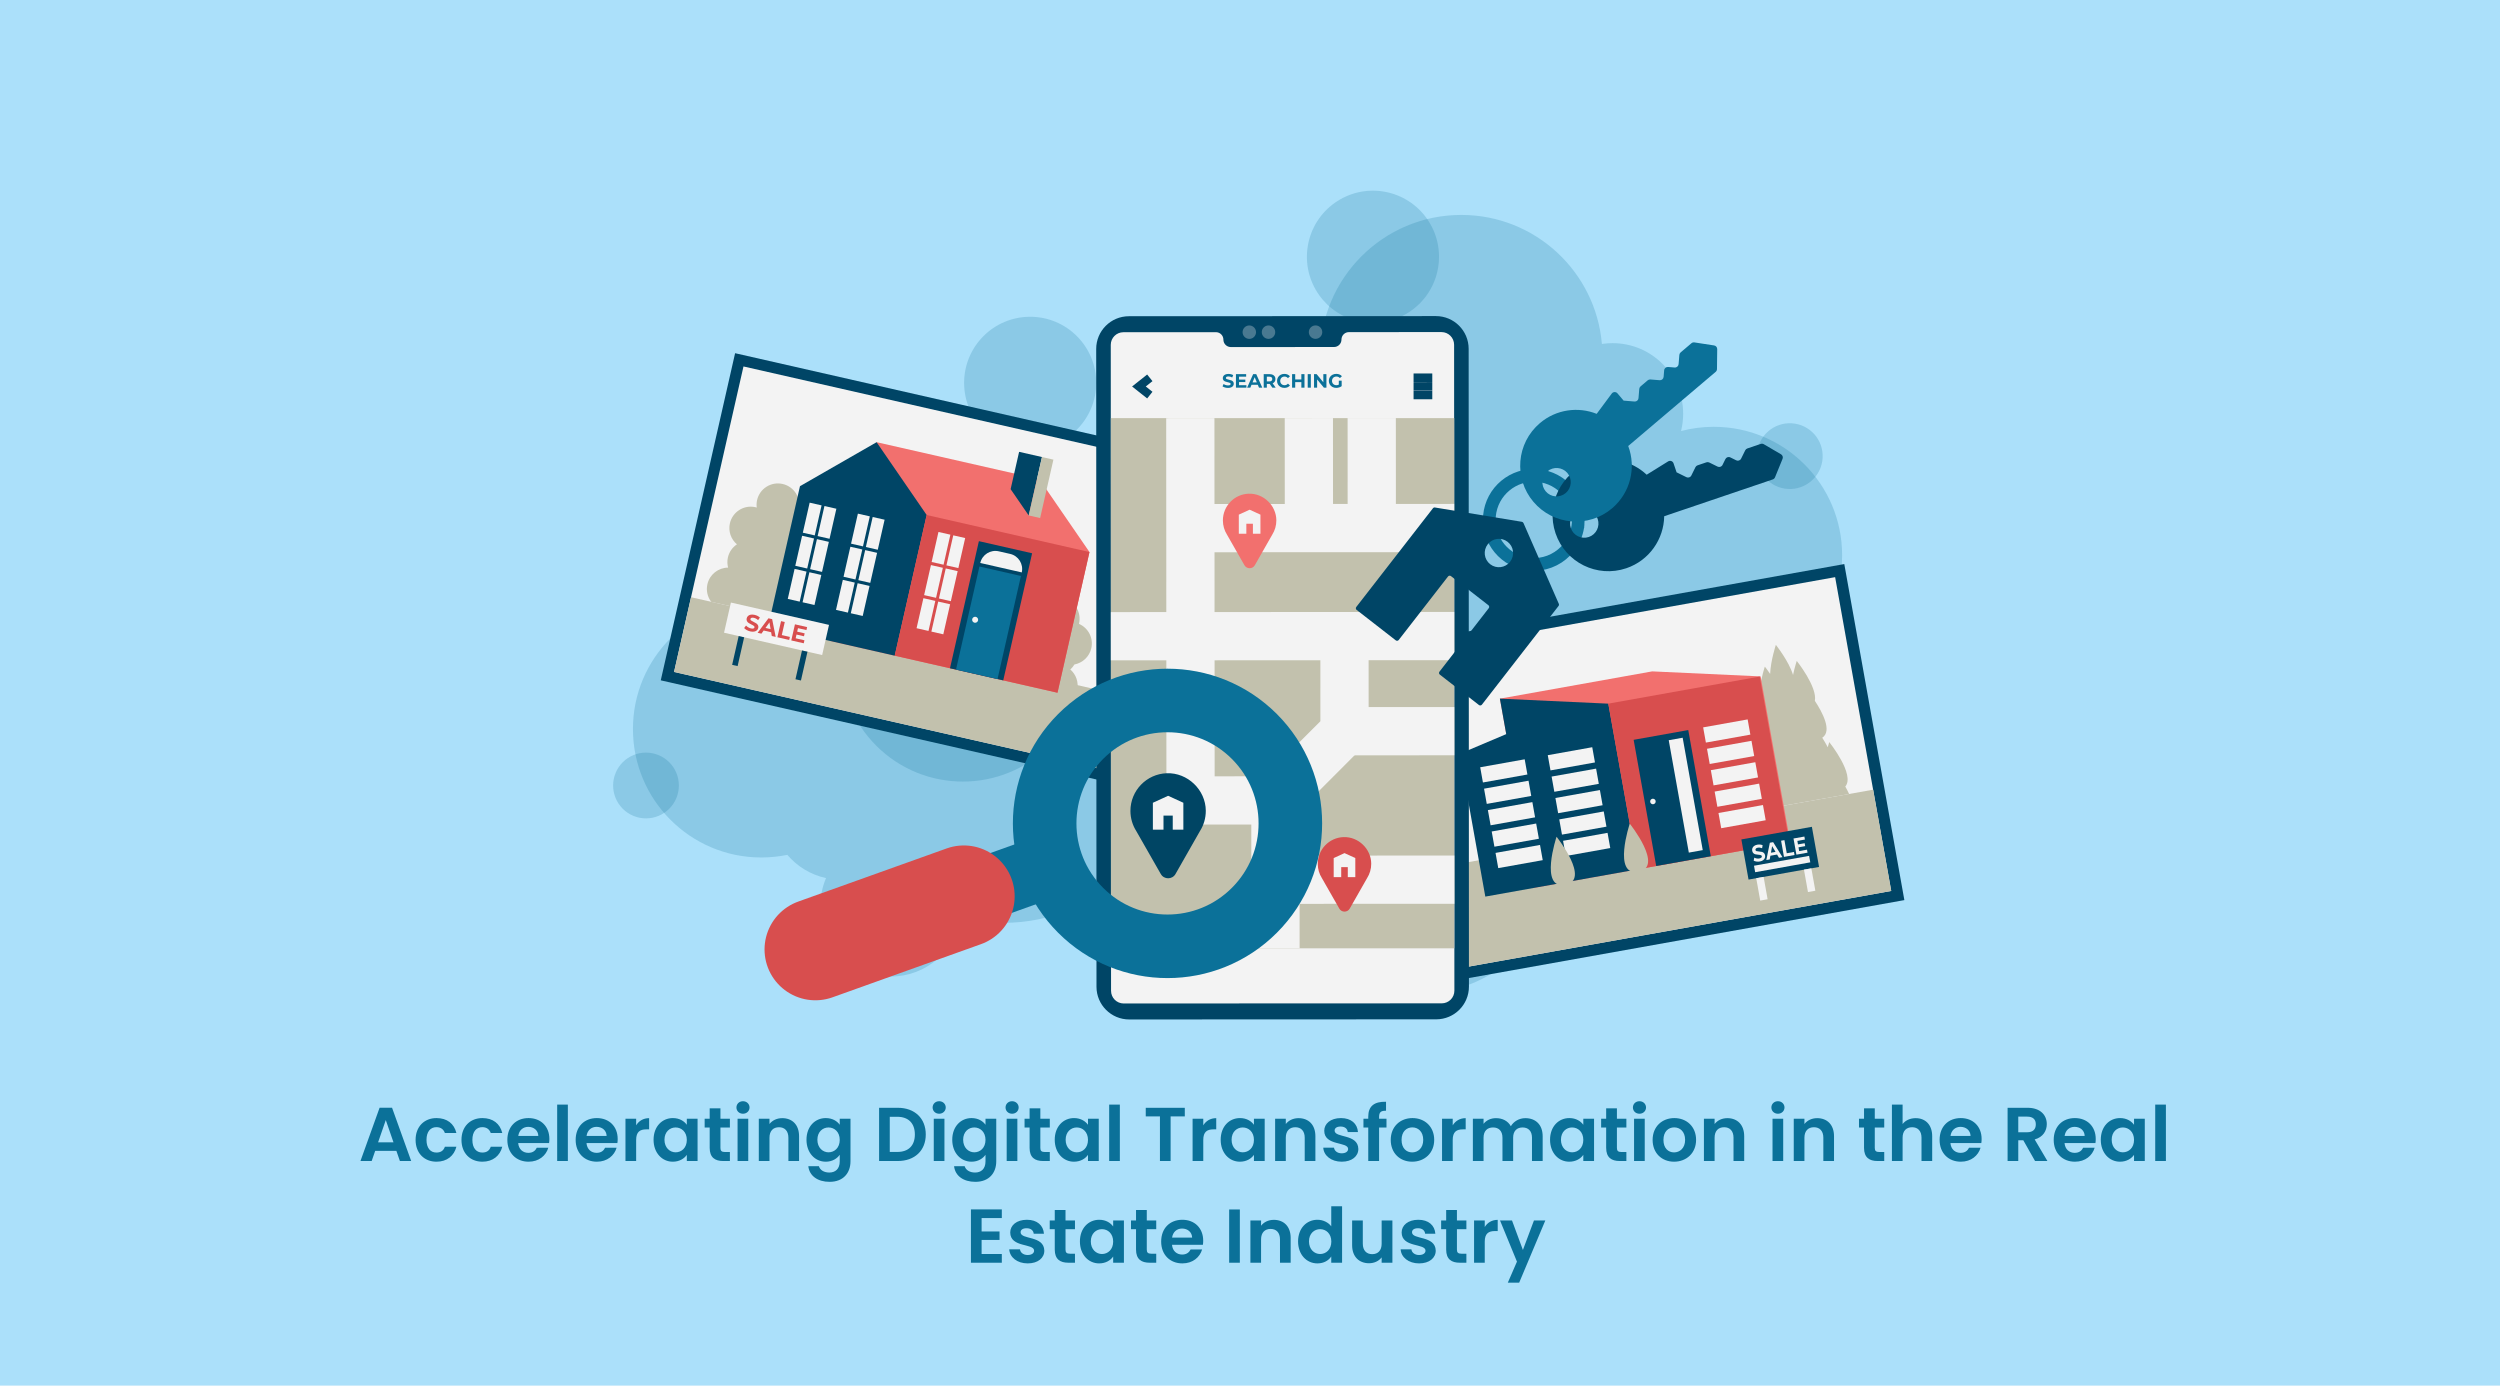 <svg width="590" height="327" viewBox="0 0 590 327" fill="none" xmlns="http://www.w3.org/2000/svg">
<rect width="590" height="327" fill="#ABE0FA"/>
<path d="M94.375 274L93.547 271.606H88.543L87.715 274H85.069L89.587 261.418H92.521L97.039 274H94.375ZM92.863 269.59L91.045 264.334L89.227 269.59H92.863ZM98.079 269.014C98.079 265.882 100.131 263.866 103.011 263.866C105.495 263.866 107.169 265.162 107.709 267.394H104.991C104.703 266.548 104.037 266.008 102.993 266.008C101.589 266.008 100.653 267.07 100.653 269.014C100.653 270.958 101.589 272.002 102.993 272.002C104.037 272.002 104.685 271.534 104.991 270.634H107.709C107.169 272.758 105.495 274.162 103.011 274.162C100.131 274.162 98.079 272.146 98.079 269.014ZM108.907 269.014C108.907 265.882 110.959 263.866 113.839 263.866C116.323 263.866 117.997 265.162 118.537 267.394H115.819C115.531 266.548 114.865 266.008 113.821 266.008C112.417 266.008 111.481 267.07 111.481 269.014C111.481 270.958 112.417 272.002 113.821 272.002C114.865 272.002 115.513 271.534 115.819 270.634H118.537C117.997 272.758 116.323 274.162 113.839 274.162C110.959 274.162 108.907 272.146 108.907 269.014ZM124.668 265.936C123.462 265.936 122.508 266.71 122.31 268.078H127.044C127.008 266.764 125.964 265.936 124.668 265.936ZM129.402 270.868C128.862 272.704 127.206 274.162 124.74 274.162C121.842 274.162 119.736 272.146 119.736 269.014C119.736 265.864 121.788 263.866 124.74 263.866C127.62 263.866 129.654 265.828 129.654 268.798C129.654 269.122 129.636 269.446 129.582 269.77H122.292C122.418 271.246 123.426 272.074 124.686 272.074C125.766 272.074 126.36 271.534 126.684 270.868H129.402ZM131.493 274V260.68H134.013V274H131.493ZM140.787 265.936C139.581 265.936 138.627 266.71 138.429 268.078H143.163C143.127 266.764 142.083 265.936 140.787 265.936ZM145.521 270.868C144.981 272.704 143.325 274.162 140.859 274.162C137.961 274.162 135.855 272.146 135.855 269.014C135.855 265.864 137.907 263.866 140.859 263.866C143.739 263.866 145.773 265.828 145.773 268.798C145.773 269.122 145.755 269.446 145.701 269.77H138.411C138.537 271.246 139.545 272.074 140.805 272.074C141.885 272.074 142.479 271.534 142.803 270.868H145.521ZM150.132 269.032V274H147.612V264.028H150.132V265.576C150.762 264.55 151.806 263.884 153.192 263.884V266.53H152.526C151.032 266.53 150.132 267.106 150.132 269.032ZM154.241 268.978C154.241 265.864 156.257 263.866 158.795 263.866C160.397 263.866 161.495 264.622 162.089 265.45V264.028H164.627V274H162.089V272.542C161.495 273.406 160.361 274.162 158.777 274.162C156.257 274.162 154.241 272.092 154.241 268.978ZM162.089 269.014C162.089 267.124 160.829 266.08 159.443 266.08C158.093 266.08 156.815 267.088 156.815 268.978C156.815 270.868 158.093 271.948 159.443 271.948C160.829 271.948 162.089 270.904 162.089 269.014ZM167.485 270.904V266.098H166.297V264.028H167.485V261.562H170.023V264.028H172.255V266.098H170.023V270.922C170.023 271.588 170.293 271.876 171.085 271.876H172.255V274H170.671C168.763 274 167.485 273.19 167.485 270.904ZM174.067 274V264.028H176.587V274H174.067ZM175.345 262.84C174.445 262.84 173.797 262.192 173.797 261.364C173.797 260.536 174.445 259.888 175.345 259.888C176.227 259.888 176.893 260.536 176.893 261.364C176.893 262.192 176.227 262.84 175.345 262.84ZM186.061 274V268.492C186.061 266.89 185.179 266.026 183.847 266.026C182.479 266.026 181.597 266.89 181.597 268.492V274H179.077V264.028H181.597V265.27C182.245 264.424 183.325 263.884 184.603 263.884C186.925 263.884 188.581 265.396 188.581 268.15V274H186.061ZM190.329 268.978C190.329 265.864 192.345 263.866 194.883 263.866C196.449 263.866 197.583 264.586 198.177 265.45V264.028H200.715V274.072C200.715 276.772 199.059 278.914 195.783 278.914C192.975 278.914 191.013 277.51 190.761 275.224H193.263C193.515 276.124 194.451 276.718 195.711 276.718C197.097 276.718 198.177 275.926 198.177 274.072V272.524C197.583 273.388 196.449 274.162 194.883 274.162C192.345 274.162 190.329 272.092 190.329 268.978ZM198.177 269.014C198.177 267.124 196.917 266.08 195.531 266.08C194.181 266.08 192.903 267.088 192.903 268.978C192.903 270.868 194.181 271.948 195.531 271.948C196.917 271.948 198.177 270.904 198.177 269.014ZM211.858 261.436C215.872 261.436 218.482 263.92 218.482 267.736C218.482 271.534 215.872 274 211.858 274H207.466V261.436H211.858ZM209.986 271.858H211.768C214.414 271.858 215.908 270.346 215.908 267.736C215.908 265.126 214.414 263.56 211.768 263.56H209.986V271.858ZM220.368 274V264.028H222.888V274H220.368ZM221.646 262.84C220.746 262.84 220.098 262.192 220.098 261.364C220.098 260.536 220.746 259.888 221.646 259.888C222.528 259.888 223.194 260.536 223.194 261.364C223.194 262.192 222.528 262.84 221.646 262.84ZM224.73 268.978C224.73 265.864 226.746 263.866 229.284 263.866C230.85 263.866 231.984 264.586 232.578 265.45V264.028H235.116V274.072C235.116 276.772 233.46 278.914 230.184 278.914C227.376 278.914 225.414 277.51 225.162 275.224H227.664C227.916 276.124 228.852 276.718 230.112 276.718C231.498 276.718 232.578 275.926 232.578 274.072V272.524C231.984 273.388 230.85 274.162 229.284 274.162C226.746 274.162 224.73 272.092 224.73 268.978ZM232.578 269.014C232.578 267.124 231.318 266.08 229.932 266.08C228.582 266.08 227.304 267.088 227.304 268.978C227.304 270.868 228.582 271.948 229.932 271.948C231.318 271.948 232.578 270.904 232.578 269.014ZM237.577 274V264.028H240.097V274H237.577ZM238.855 262.84C237.955 262.84 237.307 262.192 237.307 261.364C237.307 260.536 237.955 259.888 238.855 259.888C239.737 259.888 240.403 260.536 240.403 261.364C240.403 262.192 239.737 262.84 238.855 262.84ZM242.983 270.904V266.098H241.795V264.028H242.983V261.562H245.521V264.028H247.753V266.098H245.521V270.922C245.521 271.588 245.791 271.876 246.583 271.876H247.753V274H246.169C244.261 274 242.983 273.19 242.983 270.904ZM248.917 268.978C248.917 265.864 250.933 263.866 253.471 263.866C255.073 263.866 256.171 264.622 256.765 265.45V264.028H259.303V274H256.765V272.542C256.171 273.406 255.037 274.162 253.453 274.162C250.933 274.162 248.917 272.092 248.917 268.978ZM256.765 269.014C256.765 267.124 255.505 266.08 254.119 266.08C252.769 266.08 251.491 267.088 251.491 268.978C251.491 270.868 252.769 271.948 254.119 271.948C255.505 271.948 256.765 270.904 256.765 269.014ZM261.764 274V260.68H264.284V274H261.764ZM270.397 263.47V261.436H279.613V263.47H276.265V274H273.745V263.47H270.397ZM283.972 269.032V274H281.452V264.028H283.972V265.576C284.602 264.55 285.646 263.884 287.032 263.884V266.53H286.366C284.872 266.53 283.972 267.106 283.972 269.032ZM288.081 268.978C288.081 265.864 290.097 263.866 292.635 263.866C294.237 263.866 295.335 264.622 295.929 265.45V264.028H298.467V274H295.929V272.542C295.335 273.406 294.201 274.162 292.617 274.162C290.097 274.162 288.081 272.092 288.081 268.978ZM295.929 269.014C295.929 267.124 294.669 266.08 293.283 266.08C291.933 266.08 290.655 267.088 290.655 268.978C290.655 270.868 291.933 271.948 293.283 271.948C294.669 271.948 295.929 270.904 295.929 269.014ZM307.913 274V268.492C307.913 266.89 307.031 266.026 305.699 266.026C304.331 266.026 303.449 266.89 303.449 268.492V274H300.929V264.028H303.449V265.27C304.097 264.424 305.177 263.884 306.455 263.884C308.777 263.884 310.433 265.396 310.433 268.15V274H307.913ZM320.569 271.156C320.569 272.866 319.075 274.162 316.645 274.162C314.143 274.162 312.397 272.704 312.289 270.85H314.827C314.917 271.606 315.619 272.182 316.627 272.182C317.617 272.182 318.157 271.732 318.157 271.156C318.157 269.374 312.523 270.508 312.523 266.854C312.523 265.198 313.999 263.866 316.465 263.866C318.877 263.866 320.335 265.18 320.479 267.16H318.067C317.995 266.386 317.383 265.864 316.393 265.864C315.457 265.864 314.971 266.242 314.971 266.818C314.971 268.636 320.497 267.502 320.569 271.156ZM322.908 274V266.098H321.774V264.028H322.908V263.524C322.908 261.076 324.294 259.942 327.102 260.014V262.138C325.878 262.102 325.464 262.498 325.464 263.614V264.028H327.21V266.098H325.464V274H322.908ZM338.473 269.014C338.473 272.146 336.169 274.162 333.271 274.162C330.391 274.162 328.213 272.146 328.213 269.014C328.213 265.864 330.463 263.866 333.343 263.866C336.223 263.866 338.473 265.864 338.473 269.014ZM330.769 269.014C330.769 270.994 331.921 271.966 333.271 271.966C334.603 271.966 335.881 270.994 335.881 269.014C335.881 267.016 334.639 266.062 333.307 266.062C331.975 266.062 330.769 267.016 330.769 269.014ZM342.841 269.032V274H340.321V264.028H342.841V265.576C343.471 264.55 344.515 263.884 345.901 263.884V266.53H345.235C343.741 266.53 342.841 267.106 342.841 269.032ZM361.548 274V268.492C361.548 266.908 360.666 266.08 359.334 266.08C357.984 266.08 357.102 266.908 357.102 268.492V274H354.582V268.492C354.582 266.908 353.7 266.08 352.368 266.08C351 266.08 350.118 266.908 350.118 268.492V274H347.598V264.028H350.118V265.234C350.748 264.406 351.81 263.884 353.052 263.884C354.6 263.884 355.878 264.55 356.562 265.792C357.21 264.658 358.524 263.884 359.982 263.884C362.376 263.884 364.068 265.396 364.068 268.15V274H361.548ZM365.812 268.978C365.812 265.864 367.828 263.866 370.366 263.866C371.968 263.866 373.066 264.622 373.66 265.45V264.028H376.198V274H373.66V272.542C373.066 273.406 371.932 274.162 370.348 274.162C367.828 274.162 365.812 272.092 365.812 268.978ZM373.66 269.014C373.66 267.124 372.4 266.08 371.014 266.08C369.664 266.08 368.386 267.088 368.386 268.978C368.386 270.868 369.664 271.948 371.014 271.948C372.4 271.948 373.66 270.904 373.66 269.014ZM379.055 270.904V266.098H377.867V264.028H379.055V261.562H381.593V264.028H383.825V266.098H381.593V270.922C381.593 271.588 381.863 271.876 382.655 271.876H383.825V274H382.241C380.333 274 379.055 273.19 379.055 270.904ZM385.638 274V264.028H388.158V274H385.638ZM386.916 262.84C386.016 262.84 385.368 262.192 385.368 261.364C385.368 260.536 386.016 259.888 386.916 259.888C387.798 259.888 388.464 260.536 388.464 261.364C388.464 262.192 387.798 262.84 386.916 262.84ZM400.277 269.014C400.277 272.146 397.973 274.162 395.075 274.162C392.195 274.162 390.017 272.146 390.017 269.014C390.017 265.864 392.267 263.866 395.147 263.866C398.027 263.866 400.277 265.864 400.277 269.014ZM392.573 269.014C392.573 270.994 393.725 271.966 395.075 271.966C396.407 271.966 397.685 270.994 397.685 269.014C397.685 267.016 396.443 266.062 395.111 266.062C393.779 266.062 392.573 267.016 392.573 269.014ZM409.11 274V268.492C409.11 266.89 408.228 266.026 406.896 266.026C405.528 266.026 404.646 266.89 404.646 268.492V274H402.126V264.028H404.646V265.27C405.294 264.424 406.374 263.884 407.652 263.884C409.974 263.884 411.63 265.396 411.63 268.15V274H409.11ZM418.315 274V264.028H420.835V274H418.315ZM419.593 262.84C418.693 262.84 418.045 262.192 418.045 261.364C418.045 260.536 418.693 259.888 419.593 259.888C420.475 259.888 421.141 260.536 421.141 261.364C421.141 262.192 420.475 262.84 419.593 262.84ZM430.309 274V268.492C430.309 266.89 429.427 266.026 428.095 266.026C426.727 266.026 425.845 266.89 425.845 268.492V274H423.325V264.028H425.845V265.27C426.493 264.424 427.573 263.884 428.851 263.884C431.173 263.884 432.829 265.396 432.829 268.15V274H430.309ZM439.91 270.904V266.098H438.722V264.028H439.91V261.562H442.448V264.028H444.68V266.098H442.448V270.922C442.448 271.588 442.718 271.876 443.51 271.876H444.68V274H443.096C441.188 274 439.91 273.19 439.91 270.904ZM446.493 274V260.68H449.013V265.27C449.661 264.424 450.777 263.884 452.109 263.884C454.359 263.884 455.997 265.396 455.997 268.15V274H453.477V268.492C453.477 266.89 452.595 266.026 451.263 266.026C449.895 266.026 449.013 266.89 449.013 268.492V274H446.493ZM462.677 265.936C461.471 265.936 460.517 266.71 460.319 268.078H465.053C465.017 266.764 463.973 265.936 462.677 265.936ZM467.411 270.868C466.871 272.704 465.215 274.162 462.749 274.162C459.851 274.162 457.745 272.146 457.745 269.014C457.745 265.864 459.797 263.866 462.749 263.866C465.629 263.866 467.663 265.828 467.663 268.798C467.663 269.122 467.645 269.446 467.591 269.77H460.301C460.427 271.246 461.435 272.074 462.695 272.074C463.775 272.074 464.369 271.534 464.693 270.868H467.411ZM480.452 265.342C480.452 264.226 479.822 263.524 478.418 263.524H476.312V267.214H478.418C479.822 267.214 480.452 266.476 480.452 265.342ZM473.792 261.436H478.508C481.532 261.436 483.044 263.182 483.044 265.288C483.044 266.818 482.198 268.366 480.182 268.906L483.188 274H480.272L477.5 269.104H476.312V274H473.792V261.436ZM489.607 265.936C488.401 265.936 487.447 266.71 487.249 268.078H491.983C491.947 266.764 490.903 265.936 489.607 265.936ZM494.341 270.868C493.801 272.704 492.145 274.162 489.679 274.162C486.781 274.162 484.675 272.146 484.675 269.014C484.675 265.864 486.727 263.866 489.679 263.866C492.559 263.866 494.593 265.828 494.593 268.798C494.593 269.122 494.575 269.446 494.521 269.77H487.231C487.357 271.246 488.365 272.074 489.625 272.074C490.705 272.074 491.299 271.534 491.623 270.868H494.341ZM495.784 268.978C495.784 265.864 497.8 263.866 500.338 263.866C501.94 263.866 503.038 264.622 503.632 265.45V264.028H506.17V274H503.632V272.542C503.038 273.406 501.904 274.162 500.32 274.162C497.8 274.162 495.784 272.092 495.784 268.978ZM503.632 269.014C503.632 267.124 502.372 266.08 500.986 266.08C499.636 266.08 498.358 267.088 498.358 268.978C498.358 270.868 499.636 271.948 500.986 271.948C502.372 271.948 503.632 270.904 503.632 269.014ZM508.632 274V260.68H511.152V274H508.632ZM236.429 285.418V287.47H231.659V290.62H235.889V292.618H231.659V295.948H236.429V298H229.139V285.418H236.429ZM246.46 295.156C246.46 296.866 244.966 298.162 242.536 298.162C240.034 298.162 238.288 296.704 238.18 294.85H240.718C240.808 295.606 241.51 296.182 242.518 296.182C243.508 296.182 244.048 295.732 244.048 295.156C244.048 293.374 238.414 294.508 238.414 290.854C238.414 289.198 239.89 287.866 242.356 287.866C244.768 287.866 246.226 289.18 246.37 291.16H243.958C243.886 290.386 243.274 289.864 242.284 289.864C241.348 289.864 240.862 290.242 240.862 290.818C240.862 292.636 246.388 291.502 246.46 295.156ZM248.924 294.904V290.098H247.736V288.028H248.924V285.562H251.462V288.028H253.694V290.098H251.462V294.922C251.462 295.588 251.732 295.876 252.524 295.876H253.694V298H252.11C250.202 298 248.924 297.19 248.924 294.904ZM254.859 292.978C254.859 289.864 256.875 287.866 259.413 287.866C261.015 287.866 262.113 288.622 262.707 289.45V288.028H265.245V298H262.707V296.542C262.113 297.406 260.979 298.162 259.395 298.162C256.875 298.162 254.859 296.092 254.859 292.978ZM262.707 293.014C262.707 291.124 261.447 290.08 260.061 290.08C258.711 290.08 257.433 291.088 257.433 292.978C257.433 294.868 258.711 295.948 260.061 295.948C261.447 295.948 262.707 294.904 262.707 293.014ZM268.102 294.904V290.098H266.914V288.028H268.102V285.562H270.64V288.028H272.872V290.098H270.64V294.922C270.64 295.588 270.91 295.876 271.702 295.876H272.872V298H271.288C269.38 298 268.102 297.19 268.102 294.904ZM278.968 289.936C277.762 289.936 276.808 290.71 276.61 292.078H281.344C281.308 290.764 280.264 289.936 278.968 289.936ZM283.702 294.868C283.162 296.704 281.506 298.162 279.04 298.162C276.142 298.162 274.036 296.146 274.036 293.014C274.036 289.864 276.088 287.866 279.04 287.866C281.92 287.866 283.954 289.828 283.954 292.798C283.954 293.122 283.936 293.446 283.882 293.77H276.592C276.718 295.246 277.726 296.074 278.986 296.074C280.066 296.074 280.66 295.534 280.984 294.868H283.702ZM290.083 298V285.436H292.603V298H290.083ZM302.077 298V292.492C302.077 290.89 301.195 290.026 299.863 290.026C298.495 290.026 297.613 290.89 297.613 292.492V298H295.093V288.028H297.613V289.27C298.261 288.424 299.341 287.884 300.619 287.884C302.941 287.884 304.597 289.396 304.597 292.15V298H302.077ZM306.345 292.978C306.345 289.864 308.361 287.866 310.917 287.866C312.231 287.866 313.491 288.478 314.175 289.414V284.68H316.731V298H314.175V296.524C313.581 297.442 312.465 298.162 310.899 298.162C308.361 298.162 306.345 296.092 306.345 292.978ZM314.193 293.014C314.193 291.124 312.933 290.08 311.547 290.08C310.197 290.08 308.919 291.088 308.919 292.978C308.919 294.868 310.197 295.948 311.547 295.948C312.933 295.948 314.193 294.904 314.193 293.014ZM328.606 288.028V298H326.068V296.74C325.438 297.586 324.34 298.126 323.098 298.126C320.776 298.126 319.102 296.614 319.102 293.878V288.028H321.622V293.518C321.622 295.12 322.504 295.984 323.836 295.984C325.204 295.984 326.068 295.12 326.068 293.518V288.028H328.606ZM338.833 295.156C338.833 296.866 337.339 298.162 334.909 298.162C332.407 298.162 330.661 296.704 330.553 294.85H333.091C333.181 295.606 333.883 296.182 334.891 296.182C335.881 296.182 336.421 295.732 336.421 295.156C336.421 293.374 330.787 294.508 330.787 290.854C330.787 289.198 332.263 287.866 334.729 287.866C337.141 287.866 338.599 289.18 338.743 291.16H336.331C336.259 290.386 335.647 289.864 334.657 289.864C333.721 289.864 333.235 290.242 333.235 290.818C333.235 292.636 338.761 291.502 338.833 295.156ZM341.297 294.904V290.098H340.109V288.028H341.297V285.562H343.835V288.028H346.067V290.098H343.835V294.922C343.835 295.588 344.105 295.876 344.897 295.876H346.067V298H344.483C342.575 298 341.297 297.19 341.297 294.904ZM350.4 293.032V298H347.88V288.028H350.4V289.576C351.03 288.55 352.074 287.884 353.46 287.884V290.53H352.794C351.3 290.53 350.4 291.106 350.4 293.032ZM359.405 294.994L362.015 288.028H364.697L358.523 302.716H355.841L358.001 297.748L354.005 288.028H356.831L359.405 294.994Z" fill="#0B7199"/>
<g clip-path="url(#clip0_2017_26550)">
<path opacity="0.2" d="M404.448 100.727C401.778 100.727 399.189 101.076 396.723 101.725C397.05 100.421 397.226 99.057 397.226 97.651C397.226 88.445 389.768 80.983 380.568 80.983C379.711 80.983 378.87 81.047 378.048 81.172C376.584 64.114 362.291 50.723 344.864 50.723C326.463 50.723 311.547 65.648 311.547 84.06C311.547 94.909 316.73 104.545 324.75 110.632C319.404 116.97 316.177 125.154 316.177 134.097C316.177 154.204 332.467 170.505 352.563 170.505C365.72 170.505 377.244 163.517 383.635 153.049C389.063 158.189 396.385 161.348 404.448 161.348C421.178 161.348 434.74 147.778 434.74 131.038C434.74 114.298 421.178 100.727 404.448 100.727Z" fill="#0B7199"/>
<path opacity="0.2" d="M258.307 144.472C251.308 133.152 238.789 125.609 224.509 125.609C210.446 125.609 198.091 132.923 191.034 143.955C187.524 142.531 183.687 141.746 179.667 141.746C162.937 141.746 149.375 155.316 149.375 172.056C149.375 188.796 162.937 202.367 179.667 202.367C181.771 202.367 183.824 202.152 185.807 201.743C188.13 204.473 191.316 206.443 194.945 207.231C194.083 209.244 193.605 211.46 193.605 213.789C193.605 222.995 201.063 230.457 210.263 230.457C218.568 230.457 225.452 224.375 226.713 216.42C230.005 217.305 233.466 217.779 237.037 217.779C258.972 217.779 276.754 199.986 276.754 178.038C276.754 163.919 269.395 151.521 258.306 144.472L258.307 144.472Z" fill="#0B7199"/>
<path opacity="0.2" d="M159.621 188.348C161.26 184.388 159.381 179.848 155.423 178.207C151.465 176.567 146.928 178.448 145.289 182.408C143.649 186.368 145.529 190.908 149.486 192.548C153.444 194.189 157.981 192.308 159.621 188.348Z" fill="#0B7199"/>
<path opacity="0.2" d="M430.051 108.881C430.733 104.65 427.858 100.666 423.629 99.983C419.4 99.3 415.418 102.177 414.736 106.408C414.053 110.64 416.928 114.624 421.157 115.307C425.387 115.99 429.368 113.113 430.051 108.881Z" fill="#0B7199"/>
<path opacity="0.2" d="M247.682 175.977C258.975 164.676 258.975 146.355 247.682 135.055C236.388 123.754 218.078 123.754 206.785 135.055C195.491 146.355 195.491 164.676 206.785 175.977C218.078 187.277 236.388 187.277 247.682 175.977Z" fill="#0B7199"/>
<path opacity="0.2" d="M339.386 63.223C340.834 54.731 335.128 46.673 326.641 45.224C318.155 43.775 310.101 49.484 308.653 57.976C307.205 66.468 312.911 74.526 321.398 75.975C329.884 77.424 337.938 71.715 339.386 63.223Z" fill="#0B7199"/>
<path opacity="0.2" d="M243.12 105.954C251.729 105.954 258.708 98.97 258.708 90.356C258.708 81.741 251.729 74.758 243.12 74.758C234.51 74.758 227.531 81.741 227.531 90.356C227.531 98.97 234.51 105.954 243.12 105.954Z" fill="#0B7199"/>
<path opacity="0.2" d="M364.924 211.638C368.504 196.024 358.756 180.464 343.153 176.882C327.549 173.301 311.998 183.054 308.419 198.667C304.839 214.281 314.587 229.841 330.19 233.423C345.794 237.004 361.345 227.251 364.924 211.638Z" fill="#0B7199"/>
<g filter="url(#filter0_d_2017_26550)">
<path d="M265.075 93.381L159.484 69.356L141.939 146.56L247.529 170.586L265.075 93.381Z" fill="#004566"/>
<path d="M261.934 95.346L161.461 72.484L145.077 144.58L245.55 167.441L261.934 95.346Z" fill="#F3F3F3"/>
<path d="M149.086 126.947L145.078 144.582L245.551 167.443L249.559 149.808L149.086 126.947Z" fill="#C2C1AD"/>
<path d="M174.383 129.525C174.821 127.597 174.088 125.68 172.658 124.507C173.327 123.852 173.824 123.007 174.047 122.026C174.473 120.149 173.794 118.281 172.438 117.1C172.817 116.762 173.147 116.367 173.412 115.922C175.324 115.56 176.936 114.104 177.395 112.084C177.942 109.676 176.666 107.282 174.479 106.339C174.486 106.31 174.496 106.283 174.502 106.254C175.12 103.537 173.42 100.834 170.705 100.217C167.99 99.599 165.289 101.3 164.671 104.017C164.536 104.615 164.518 105.21 164.592 105.785C164.492 105.755 164.393 105.723 164.289 105.699C161.574 105.082 158.873 106.783 158.256 109.499C157.824 111.398 158.527 113.287 159.915 114.465C158.875 115.156 158.087 116.23 157.788 117.544C157.6 118.369 157.629 119.192 157.833 119.957C155.542 119.968 153.477 121.547 152.947 123.878C152.604 125.384 152.976 126.884 153.836 128.029L172.653 132.31C173.494 131.624 174.123 130.666 174.382 129.526L174.383 129.525Z" fill="#C2C1AD"/>
<path d="M240.54 156.42C240.978 154.492 240.245 152.575 238.814 151.402C239.483 150.747 239.98 149.902 240.203 148.921C240.629 147.044 239.95 145.176 238.594 143.995C238.973 143.657 239.303 143.262 239.568 142.817C241.48 142.455 243.092 140.999 243.551 138.979C244.098 136.571 242.822 134.177 240.635 133.233C240.642 133.204 240.652 133.177 240.659 133.148C241.276 130.432 239.576 127.729 236.861 127.111C234.146 126.493 231.445 128.195 230.828 130.911C230.692 131.509 230.674 132.105 230.749 132.679C230.648 132.649 230.549 132.617 230.445 132.594C227.73 131.976 225.029 133.677 224.412 136.394C223.98 138.292 224.683 140.182 226.071 141.36C225.032 142.051 224.243 143.124 223.944 144.438C223.756 145.264 223.785 146.086 223.989 146.851C221.698 146.863 219.633 148.442 219.103 150.773C218.761 152.279 219.133 153.778 219.993 154.923L238.809 159.205C239.65 158.519 240.279 157.561 240.539 156.42H240.54Z" fill="#C2C1AD"/>
<path d="M231.3 99.097L192.881 90.356L182.203 137.34L205.672 142.681L220.622 146.082L235.571 149.484L243.117 116.284L231.3 99.097Z" fill="#F2706E"/>
<path d="M167.25 133.938L174.795 100.739L192.878 90.356L204.695 107.542L197.15 140.742L167.25 133.938Z" fill="#004566"/>
<path d="M224.508 101.441L228.774 107.646L231.907 93.861L226.51 92.633L224.508 101.441Z" fill="#004566"/>
<path d="M231.906 93.86L228.773 107.645L231.472 108.259L234.605 94.474L231.906 93.86Z" fill="#C2C1AD"/>
<path d="M243.114 116.285L204.695 107.543L197.15 140.743L235.569 149.485L243.114 116.285Z" fill="#D84E4E"/>
<path d="M179.892 105.269L177.078 104.629L175.468 111.716L178.281 112.356L179.892 105.269Z" fill="#F3F3F3"/>
<path d="M183.384 106.062L180.57 105.422L178.96 112.509L181.773 113.149L183.384 106.062Z" fill="#F3F3F3"/>
<path d="M178.11 113.082L175.297 112.441L173.686 119.528L176.5 120.168L178.11 113.082Z" fill="#F3F3F3"/>
<path d="M181.61 113.879L178.797 113.238L177.186 120.325L180 120.965L181.61 113.879Z" fill="#F3F3F3"/>
<path d="M176.337 120.898L173.523 120.258L171.913 127.344L174.727 127.985L176.337 120.898Z" fill="#F3F3F3"/>
<path d="M179.829 121.691L177.016 121.051L175.405 128.137L178.219 128.778L179.829 121.691Z" fill="#F3F3F3"/>
<path d="M191.275 107.859L188.461 107.219L186.85 114.305L189.664 114.946L191.275 107.859Z" fill="#F3F3F3"/>
<path d="M194.767 108.652L191.953 108.012L190.343 115.098L193.156 115.739L194.767 108.652Z" fill="#F3F3F3"/>
<path d="M189.501 115.671L186.688 115.031L185.077 122.118L187.891 122.758L189.501 115.671Z" fill="#F3F3F3"/>
<path d="M192.993 116.468L190.18 115.828L188.569 122.915L191.383 123.555L192.993 116.468Z" fill="#F3F3F3"/>
<path d="M187.72 123.488L184.906 122.848L183.296 129.934L186.109 130.575L187.72 123.488Z" fill="#F3F3F3"/>
<path d="M191.212 124.281L188.398 123.641L186.788 130.727L189.601 131.368L191.212 124.281Z" fill="#F3F3F3"/>
<path d="M210.29 112.183L207.477 111.543L205.866 118.63L208.68 119.27L210.29 112.183Z" fill="#F3F3F3"/>
<path d="M213.782 112.98L210.969 112.34L209.358 119.426L212.172 120.067L213.782 112.98Z" fill="#F3F3F3"/>
<path d="M208.517 120L205.703 119.359L204.093 126.446L206.906 127.086L208.517 120Z" fill="#F3F3F3"/>
<path d="M212.009 120.793L209.195 120.152L207.585 127.239L210.398 127.879L212.009 120.793Z" fill="#F3F3F3"/>
<path d="M206.735 127.812L203.922 127.172L202.311 134.259L205.125 134.899L206.735 127.812Z" fill="#F3F3F3"/>
<path d="M210.228 128.609L207.414 127.969L205.803 135.055L208.617 135.696L210.228 128.609Z" fill="#F3F3F3"/>
<path d="M229.581 116.574L217.016 113.715L210.198 143.711L222.764 146.57L229.581 116.574Z" fill="#004566"/>
<path d="M226.942 121.928L217.148 119.699L211.618 144.033L221.412 146.261L226.942 121.928Z" fill="#0B7199"/>
<path d="M224.389 116.721L221.71 116.111C219.746 115.664 217.791 116.896 217.344 118.861L227.137 121.09C227.584 119.124 226.354 117.168 224.389 116.721Z" fill="#F3F3F3"/>
<path d="M216.823 132.422C216.736 132.805 216.357 133.044 215.974 132.957C215.592 132.87 215.353 132.49 215.44 132.107C215.527 131.725 215.907 131.485 216.289 131.573C216.671 131.66 216.91 132.04 216.823 132.422Z" fill="#F3F3F3"/>
<path d="M181.647 133.472L158.492 128.203L156.874 135.322L180.029 140.591L181.647 133.472Z" fill="#F3F3F3"/>
<path d="M161.621 136.404L160.328 136.109L158.784 142.905L160.077 143.199L161.621 136.404Z" fill="#004566"/>
<path d="M176.567 139.802L175.273 139.508L173.729 146.303L175.023 146.598L176.567 139.802Z" fill="#004566"/>
<path d="M162.222 134.692C161.959 134.547 161.757 134.389 161.617 134.22L162.067 133.625C162.202 133.782 162.374 133.922 162.582 134.045C162.79 134.169 163.007 134.257 163.231 134.308C163.481 134.364 163.675 134.369 163.811 134.322C163.947 134.275 164.029 134.19 164.057 134.067C164.078 133.976 164.059 133.893 164.003 133.817C163.946 133.741 163.866 133.673 163.763 133.611C163.662 133.55 163.521 133.476 163.343 133.39C163.068 133.255 162.847 133.132 162.678 133.021C162.509 132.911 162.376 132.764 162.278 132.581C162.18 132.4 162.161 132.181 162.218 131.928C162.268 131.707 162.373 131.52 162.534 131.368C162.694 131.216 162.907 131.114 163.171 131.064C163.436 131.014 163.742 131.029 164.09 131.108C164.333 131.163 164.563 131.246 164.782 131.357C165 131.467 165.184 131.597 165.333 131.745L164.91 132.352C164.604 132.073 164.276 131.893 163.924 131.813C163.678 131.757 163.487 131.756 163.351 131.808C163.215 131.861 163.133 131.953 163.103 132.083C163.073 132.214 163.119 132.326 163.24 132.421C163.362 132.515 163.555 132.624 163.82 132.75C164.094 132.885 164.315 133.007 164.485 133.118C164.653 133.229 164.787 133.373 164.885 133.553C164.984 133.731 165.005 133.947 164.947 134.201C164.898 134.418 164.792 134.603 164.629 134.755C164.467 134.906 164.253 135.007 163.987 135.057C163.72 135.107 163.413 135.092 163.065 135.013C162.764 134.945 162.483 134.838 162.221 134.692L162.222 134.692Z" fill="#D84E4E"/>
<path d="M167.986 135.205L166.221 134.803L165.698 135.543L164.797 135.337L167.357 131.918L168.226 132.116L169.062 136.308L168.138 136.098L167.986 135.205ZM167.861 134.474L167.589 132.88L166.655 134.2L167.861 134.474Z" fill="#D84E4E"/>
<path d="M170.326 132.59L171.206 132.79L170.504 135.878L172.411 136.311L172.248 137.029L169.461 136.395L170.326 132.59Z" fill="#D84E4E"/>
<path d="M175.847 137.108L175.687 137.815L172.742 137.145L173.607 133.34L176.481 133.994L176.32 134.7L174.321 134.245L174.133 135.071L175.899 135.473L175.743 136.158L173.977 135.756L173.778 136.636L175.848 137.107L175.847 137.108Z" fill="#D84E4E"/>
</g>
<g filter="url(#filter1_d_2017_26550)">
<path d="M421.253 119.119L312.789 138.531L326.966 217.837L435.43 198.425L421.253 119.119Z" fill="#004566"/>
<path d="M419.09 122.208L315.883 140.68L329.121 214.737L432.329 196.265L419.09 122.208Z" fill="#F3F3F3"/>
<path d="M428.059 172.364L324.852 190.836L329.124 214.735L432.331 196.263L428.059 172.364Z" fill="#C2C1AD"/>
<path d="M421.486 171.621C423.883 168.853 417.705 161.131 417.705 161.131C417.705 161.131 417.549 161.601 417.343 162.348C416.942 161.556 416.488 160.786 416.052 160.103C418.458 158.539 416.091 154.102 414.309 151.397C414.931 148.101 410.031 141.975 410.031 141.975C410.031 141.975 409.548 143.429 409.157 145.3C408.196 142.058 405.103 138.191 405.103 138.191C405.103 138.191 403.885 141.859 403.754 145.04C403.048 144.007 402.501 143.323 402.501 143.323C402.501 143.323 399.263 153.067 402.778 154.566C402.356 156.867 402.159 159.568 403.123 160.987C402.378 164.13 401.634 169.241 404.463 169.892C404.056 172.691 404.136 175.731 406.224 176.273L422.384 173.381C422.118 172.785 421.809 172.19 421.486 171.622V171.621Z" fill="#C2C1AD"/>
<path d="M375.922 144.445L339.977 150.879L347.962 195.552L383.908 189.119L408.49 184.72L401.502 145.63L375.922 144.445Z" fill="#F2706E"/>
<path d="M339.974 150.879L341.471 159.252L330.508 163.893L336.533 197.598L347.96 195.553L361.115 193.198L372.542 191.153L365.555 152.063L339.974 150.879Z" fill="#004566"/>
<path d="M401.298 145.661L365.555 152.059L372.542 191.148L408.286 184.751L401.298 145.661Z" fill="#D84E4E"/>
<path d="M345.826 165.195L335.328 167.074L335.97 170.664L346.467 168.785L345.826 165.195Z" fill="#F3F3F3"/>
<path d="M346.732 170.25L336.234 172.129L336.876 175.719L347.373 173.84L346.732 170.25Z" fill="#F3F3F3"/>
<path d="M347.638 175.301L337.141 177.18L337.782 180.769L348.279 178.891L347.638 175.301Z" fill="#F3F3F3"/>
<path d="M348.536 180.352L338.039 182.23L338.681 185.82L349.178 183.941L348.536 180.352Z" fill="#F3F3F3"/>
<path d="M349.442 185.406L338.945 187.285L339.587 190.875L350.084 188.996L349.442 185.406Z" fill="#F3F3F3"/>
<path d="M361.77 162.344L351.273 164.223L351.915 167.812L362.412 165.934L361.77 162.344Z" fill="#F3F3F3"/>
<path d="M362.677 167.395L352.18 169.273L352.821 172.863L363.319 170.984L362.677 167.395Z" fill="#F3F3F3"/>
<path d="M363.575 172.446L353.078 174.324L353.72 177.914L364.217 176.035L363.575 172.446Z" fill="#F3F3F3"/>
<path d="M364.482 177.5L353.984 179.379L354.626 182.969L365.123 181.09L364.482 177.5Z" fill="#F3F3F3"/>
<path d="M365.38 182.551L354.883 184.43L355.524 188.019L366.022 186.141L365.38 182.551Z" fill="#F3F3F3"/>
<path d="M398.443 155.781L387.945 157.66L388.587 161.25L399.084 159.371L398.443 155.781Z" fill="#F3F3F3"/>
<path d="M399.349 160.832L388.852 162.711L389.493 166.301L399.99 164.422L399.349 160.832Z" fill="#F3F3F3"/>
<path d="M400.255 165.883L389.758 167.762L390.399 171.351L400.896 169.473L400.255 165.883Z" fill="#F3F3F3"/>
<path d="M401.153 170.934L390.656 172.812L391.298 176.402L401.795 174.523L401.153 170.934Z" fill="#F3F3F3"/>
<path d="M402.06 175.988L391.562 177.867L392.204 181.457L402.702 179.578L402.06 175.988Z" fill="#F3F3F3"/>
<path d="M384.428 158.291L371.539 160.598L376.863 190.38L389.752 188.073L384.428 158.291Z" fill="#004566"/>
<path d="M383.108 160.103L379.82 160.691L384.562 187.216L387.849 186.628L383.108 160.103Z" fill="#F3F3F3"/>
<path d="M376.733 175.034C376.797 175.39 376.56 175.729 376.205 175.793C375.851 175.856 375.511 175.62 375.448 175.265C375.384 174.909 375.621 174.57 375.975 174.506C376.33 174.443 376.67 174.679 376.733 175.034Z" fill="#F3F3F3"/>
<path d="M370.62 180.383C370.62 180.383 366.473 192.857 372.652 191.751C378.831 190.645 370.62 180.383 370.62 180.383Z" fill="#C2C1AD"/>
<path d="M353.346 183.473C353.346 183.473 349.199 195.946 355.378 194.84C361.557 193.735 353.346 183.473 353.346 183.473Z" fill="#C2C1AD"/>
<path d="M413.604 181.127L396.961 184.105L398.654 193.579L415.297 190.6L413.604 181.127Z" fill="#004566"/>
<path d="M402.213 192.942L400.469 193.254L401.413 198.539L403.157 198.227L402.213 192.942Z" fill="#F3F3F3"/>
<path d="M413.478 190.926L411.734 191.238L412.679 196.524L414.423 196.211L413.478 190.926Z" fill="#F3F3F3"/>
<path d="M400.528 189.325C400.263 189.288 400.042 189.218 399.866 189.114L400.014 188.402C400.181 188.496 400.372 188.56 400.586 188.598C400.8 188.635 401.007 188.635 401.207 188.599C401.431 188.559 401.589 188.492 401.683 188.398C401.776 188.305 401.812 188.196 401.79 188.073C401.773 187.982 401.728 187.912 401.654 187.864C401.581 187.815 401.491 187.781 401.385 187.763C401.281 187.744 401.14 187.728 400.964 187.714C400.693 187.692 400.468 187.661 400.291 187.621C400.114 187.582 399.952 187.496 399.807 187.366C399.662 187.234 399.566 187.041 399.521 186.787C399.481 186.565 399.499 186.355 399.573 186.156C399.648 185.957 399.784 185.786 399.98 185.642C400.176 185.498 400.429 185.398 400.74 185.342C400.957 185.303 401.174 185.295 401.392 185.315C401.609 185.337 401.805 185.388 401.98 185.469L401.858 186.183C401.508 186.039 401.176 185.996 400.862 186.051C400.642 186.091 400.487 186.16 400.396 186.259C400.305 186.358 400.272 186.473 400.295 186.603C400.318 186.734 400.396 186.82 400.529 186.862C400.661 186.904 400.857 186.933 401.118 186.951C401.39 186.973 401.614 187.004 401.791 187.044C401.969 187.083 402.13 187.167 402.274 187.295C402.419 187.422 402.514 187.614 402.559 187.868C402.598 188.086 402.58 188.295 402.503 188.494C402.427 188.693 402.29 188.865 402.092 189.009C401.894 189.153 401.64 189.253 401.329 189.309C401.06 189.357 400.794 189.363 400.528 189.326L400.528 189.325Z" fill="#F3F3F3"/>
<path d="M405.39 187.673L403.812 187.955L403.657 188.827L402.852 188.971L403.685 184.885L404.461 184.746L406.663 188.289L405.838 188.437L405.39 187.673ZM405.023 187.047L404.223 185.683L403.945 187.24L405.023 187.047Z" fill="#F3F3F3"/>
<path d="M406.337 184.41L407.123 184.27L407.676 187.365L409.38 187.059L409.508 187.779L407.018 188.224L406.336 184.41H406.337Z" fill="#F3F3F3"/>
<path d="M412.453 186.521L412.579 187.229L409.948 187.7L409.266 183.886L411.834 183.426L411.96 184.134L410.174 184.454L410.322 185.282L411.9 185L412.022 185.686L410.445 185.969L410.602 186.851L412.452 186.521L412.453 186.521Z" fill="#F3F3F3"/>
<path d="M412.951 187.985L399.945 190.312L400.219 191.841L413.224 189.514L412.951 187.985Z" fill="#F3F3F3"/>
</g>
<g filter="url(#filter2_d_2017_26550)">
<path d="M324.954 226.562L252.493 226.594C248.23 226.596 244.773 223.14 244.77 218.874L244.703 68.358C244.701 64.092 248.155 60.632 252.419 60.63L324.879 60.598C329.142 60.596 332.6 64.052 332.602 68.318L332.669 218.834C332.671 223.1 329.217 226.559 324.954 226.562Z" fill="#004566"/>
<path d="M326.183 64.371L304.341 64.381C303.371 64.382 302.586 65.168 302.586 66.139C302.586 67.109 301.801 67.896 300.831 67.896L276.478 67.907C275.508 67.907 274.722 67.121 274.721 66.151C274.721 65.181 273.934 64.395 272.965 64.395L251.122 64.405C249.475 64.406 248.14 65.743 248.141 67.391L248.209 219.839C248.21 221.488 249.545 222.823 251.193 222.822L326.254 222.789C327.902 222.788 329.237 221.451 329.236 219.803L329.168 67.355C329.167 65.706 327.831 64.37 326.183 64.371Z" fill="#F3F3F3"/>
<path opacity="0.3" d="M282.422 64.391C282.422 65.267 281.712 65.978 280.837 65.978C279.961 65.978 279.25 65.269 279.25 64.392C279.25 63.516 279.959 62.805 280.835 62.805C281.711 62.804 282.421 63.514 282.422 64.391Z" fill="#F3F3F3"/>
<path opacity="0.3" d="M286.953 64.387C286.953 65.263 286.244 65.974 285.368 65.975C284.492 65.975 283.782 65.265 283.781 64.388C283.781 63.512 284.491 62.801 285.366 62.801C286.242 62.801 286.953 63.511 286.953 64.387Z" fill="#F3F3F3"/>
<path opacity="0.3" d="M298.055 64.383C298.055 65.259 297.345 65.97 296.469 65.971C295.594 65.971 294.883 65.261 294.883 64.384C294.883 63.508 295.592 62.797 296.468 62.797C297.344 62.797 298.054 63.507 298.055 64.383Z" fill="#F3F3F3"/>
<path d="M329.199 84.676H248.172V209.804H329.199V84.676Z" fill="#C2C1AD"/>
<path d="M266.914 84.684L266.97 175.181" stroke="#F3F3F3" stroke-width="11.386" stroke-miterlimit="10"/>
<path d="M266.922 110.641L329.183 110.613" stroke="#F3F3F3" stroke-width="11.386" stroke-miterlimit="10"/>
<path d="M329.198 136.113L266.937 136.141L248.172 136.15" stroke="#F3F3F3" stroke-width="11.386" stroke-miterlimit="10"/>
<path d="M266.953 174.904L287.002 174.895L303.306 158.566L303.296 136.125" stroke="#F3F3F3" stroke-width="11.386" stroke-miterlimit="10"/>
<path d="M303.305 158.566L329.206 158.555" stroke="#F3F3F3" stroke-width="11.386" stroke-miterlimit="10"/>
<path d="M287 174.895L287.015 209.803" stroke="#F3F3F3" stroke-width="11.386" stroke-miterlimit="10"/>
<path d="M287.008 193.617L329.22 193.598" stroke="#F3F3F3" stroke-width="11.386" stroke-miterlimit="10"/>
<path d="M294.891 84.672L294.902 110.627" stroke="#F3F3F3" stroke-width="11.386" stroke-miterlimit="10"/>
<path d="M309.727 84.664L309.738 110.619" stroke="#F3F3F3" stroke-width="11.386" stroke-miterlimit="10"/>
<path d="M286.248 112.183C286.868 111.2 287.226 110.035 287.219 108.785C287.199 105.292 284.168 102.387 280.68 102.512C277.301 102.633 274.6 105.413 274.602 108.823C274.602 110.061 274.96 111.214 275.575 112.188L279.684 119.387C280.228 120.34 281.602 120.339 282.145 119.386L286.248 112.183H286.248Z" fill="#F2706E"/>
<path d="M280.91 106.289L278.359 107.459L278.362 111.965L280.138 111.964L280.137 109.605L281.686 109.604L281.688 111.963L283.464 111.962L283.462 107.456L280.91 106.289Z" fill="#F3F3F3"/>
<path d="M308.639 193.226C309.259 192.243 309.617 191.078 309.61 189.828C309.591 186.335 306.559 183.43 303.071 183.555C299.692 183.676 296.991 186.456 296.992 189.866C296.993 191.104 297.351 192.257 297.966 193.231L302.075 200.43C302.619 201.383 303.992 201.382 304.536 200.429L308.638 193.226H308.639Z" fill="#D84E4E"/>
<path d="M303.301 187.332L300.75 188.502L300.752 193.008L302.529 193.007L302.528 190.648L304.077 190.647L304.078 193.006L305.855 193.005L305.853 188.499L303.301 187.332Z" fill="#F3F3F3"/>
<path d="M269.199 182.116C270.073 180.73 270.577 179.087 270.567 177.325C270.54 172.401 266.268 168.306 261.35 168.482C256.587 168.653 252.779 172.571 252.781 177.379C252.782 179.123 253.286 180.749 254.154 182.122L259.947 192.269C260.714 193.613 262.65 193.612 263.416 192.268L269.199 182.115V182.116Z" fill="#004564"/>
<path d="M261.674 173.805L258.078 175.454L258.081 181.806L260.585 181.804L260.584 178.479L262.768 178.478L262.77 181.803L265.274 181.802L265.271 175.45L261.674 173.805Z" fill="#F3F3F3"/>
<path d="M257.357 79.248L254.789 77.209L257.356 75.168" stroke="#004566" stroke-width="2.009" stroke-miterlimit="10"/>
<path d="M319.602 75.143L324.019 75.141" stroke="#004566" stroke-width="2.009" stroke-miterlimit="10"/>
<path d="M319.602 77.182L324.019 77.18" stroke="#004566" stroke-width="2.009" stroke-miterlimit="10"/>
<path d="M319.602 79.221L324.019 79.219" stroke="#004566" stroke-width="2.009" stroke-miterlimit="10"/>
<path d="M275.083 77.448C274.848 77.379 274.659 77.29 274.516 77.181L274.766 76.624C274.903 76.724 275.066 76.805 275.254 76.866C275.443 76.927 275.631 76.957 275.82 76.957C276.03 76.957 276.185 76.926 276.285 76.863C276.386 76.801 276.435 76.718 276.435 76.615C276.435 76.539 276.406 76.475 276.347 76.426C276.287 76.376 276.211 76.335 276.118 76.305C276.026 76.275 275.9 76.241 275.742 76.204C275.499 76.147 275.3 76.089 275.145 76.031C274.99 75.974 274.857 75.881 274.746 75.752C274.635 75.625 274.579 75.455 274.579 75.242C274.579 75.056 274.629 74.888 274.729 74.737C274.829 74.586 274.98 74.467 275.183 74.379C275.385 74.29 275.632 74.246 275.924 74.246C276.127 74.246 276.327 74.27 276.522 74.319C276.716 74.368 276.886 74.437 277.033 74.529L276.805 75.09C276.51 74.923 276.214 74.839 275.92 74.84C275.713 74.84 275.561 74.873 275.461 74.94C275.363 75.007 275.313 75.095 275.313 75.205C275.313 75.315 275.37 75.396 275.484 75.449C275.598 75.502 275.773 75.555 276.007 75.607C276.25 75.664 276.449 75.722 276.604 75.78C276.759 75.837 276.892 75.929 277.003 76.053C277.114 76.178 277.17 76.347 277.17 76.56C277.17 76.743 277.119 76.909 277.018 77.06C276.916 77.21 276.763 77.331 276.559 77.418C276.356 77.507 276.108 77.551 275.816 77.551C275.564 77.551 275.32 77.517 275.084 77.449L275.083 77.448Z" fill="#0B7199"/>
<path d="M280.153 76.902V77.496L277.681 77.497L277.68 74.302L280.093 74.301V74.894L278.414 74.895V75.589L279.897 75.589V76.164L278.415 76.164V76.903L280.153 76.902Z" fill="#0B7199"/>
<path d="M282.842 76.807H281.36L281.078 77.492H280.32L281.742 74.297H282.472L283.901 77.491H283.125L282.842 76.807H282.842ZM282.61 76.245L282.103 75.022L281.597 76.246L282.61 76.245Z" fill="#0B7199"/>
<path d="M286.271 77.491L285.655 76.601H284.975V77.491H284.236L284.234 74.297H285.616C285.899 74.296 286.145 74.343 286.353 74.438C286.561 74.532 286.722 74.666 286.834 74.839C286.947 75.012 287.003 75.218 287.003 75.455C287.003 75.692 286.947 75.897 286.833 76.069C286.718 76.241 286.557 76.372 286.347 76.464L287.063 77.49H286.27L286.271 77.491ZM286.083 75.042C285.967 74.947 285.798 74.899 285.577 74.899H284.974V76.013H285.577C285.798 76.013 285.967 75.963 286.083 75.866C286.198 75.768 286.256 75.632 286.256 75.455C286.256 75.276 286.198 75.138 286.083 75.042H286.083Z" fill="#0B7199"/>
<path d="M288.229 77.33C287.966 77.189 287.76 76.993 287.609 76.742C287.458 76.491 287.383 76.207 287.383 75.891C287.383 75.575 287.458 75.291 287.608 75.04C287.758 74.789 287.965 74.592 288.228 74.451C288.491 74.309 288.787 74.238 289.115 74.238C289.392 74.238 289.642 74.287 289.865 74.384C290.089 74.481 290.277 74.621 290.429 74.804L289.954 75.242C289.739 74.993 289.471 74.868 289.152 74.868C288.954 74.868 288.777 74.912 288.623 74.999C288.468 75.085 288.347 75.206 288.26 75.362C288.173 75.517 288.13 75.693 288.13 75.891C288.13 76.089 288.174 76.265 288.26 76.42C288.347 76.575 288.468 76.696 288.623 76.783C288.779 76.87 288.955 76.913 289.152 76.913C289.472 76.913 289.739 76.787 289.955 76.534L290.43 76.972C290.278 77.157 290.09 77.299 289.865 77.396C289.64 77.494 289.388 77.542 289.112 77.543C288.787 77.543 288.492 77.472 288.229 77.33Z" fill="#0B7199"/>
<path d="M293.858 74.293L293.86 77.488H293.121L293.12 76.178H291.669L291.67 77.489H290.931L290.93 74.294H291.668L291.669 75.553H293.12L293.119 74.293H293.858Z" fill="#0B7199"/>
<path d="M294.617 74.293H295.356L295.358 77.487H294.619L294.617 74.293Z" fill="#0B7199"/>
<path d="M299.038 74.289L299.039 77.484H298.432L296.84 75.545L296.841 77.485H296.111L296.109 74.29H296.72L298.309 76.229L298.308 74.289H299.038Z" fill="#0B7199"/>
<path d="M301.96 75.836H302.635V77.132C302.462 77.264 302.261 77.364 302.033 77.434C301.805 77.504 301.576 77.539 301.345 77.539C301.014 77.539 300.715 77.469 300.451 77.327C300.186 77.186 299.978 76.989 299.828 76.738C299.677 76.487 299.602 76.204 299.602 75.887C299.602 75.571 299.677 75.287 299.827 75.036C299.977 74.785 300.186 74.588 300.454 74.447C300.722 74.305 301.023 74.234 301.357 74.234C301.636 74.234 301.891 74.281 302.119 74.375C302.347 74.469 302.539 74.607 302.694 74.786L302.219 75.224C301.991 74.984 301.716 74.864 301.393 74.864C301.189 74.864 301.009 74.907 300.851 74.993C300.692 75.078 300.569 75.198 300.482 75.353C300.393 75.509 300.349 75.686 300.349 75.887C300.349 76.085 300.394 76.262 300.482 76.417C300.57 76.572 300.693 76.692 300.849 76.779C301.006 76.866 301.185 76.909 301.385 76.909C301.598 76.909 301.789 76.863 301.959 76.772L301.96 75.836Z" fill="#0B7199"/>
</g>
<g filter="url(#filter3_d_2017_26550)">
<path d="M358.437 109.655C358.355 110.556 358.161 111.419 357.871 112.234C357.351 113.695 356.519 114.998 355.463 116.071C353.33 118.237 350.28 119.464 347.018 119.165C341.24 118.636 336.984 113.52 337.513 107.739C338.042 101.957 343.155 97.699 348.933 98.228C354.711 98.757 358.966 103.873 358.438 109.654L358.437 109.655Z" stroke="#0B7199" stroke-width="3" stroke-miterlimit="10"/>
<path d="M369.808 120.107C375.228 118.27 378.667 113.247 378.752 107.832L404.377 99.144C404.614 99.063 404.805 98.884 404.9 98.652L406.683 94.287C406.846 93.889 406.691 93.431 406.32 93.213L402.252 90.833C402.036 90.707 401.775 90.68 401.538 90.76L398.373 91.834C398.156 91.907 397.977 92.064 397.875 92.27L396.903 94.24C396.692 94.668 396.173 94.844 395.745 94.632L394.356 93.946C393.928 93.734 393.409 93.91 393.198 94.338L392.512 95.729C392.3 96.157 391.781 96.333 391.354 96.121L389.385 95.149C389.179 95.047 388.942 95.031 388.725 95.105L386.623 95.817C386.406 95.891 386.227 96.048 386.125 96.254L385.153 98.224C384.942 98.652 384.423 98.828 383.995 98.616L381.706 97.485L381.682 97.493L380.955 95.346C380.777 94.818 380.153 94.594 379.68 94.888L374.615 98.033C371.183 94.802 366.128 93.524 361.354 95.142C354.465 97.478 350.772 104.96 353.107 111.854C355.441 118.747 362.919 122.442 369.808 120.106V120.107ZM358.813 106.383C360.564 105.789 362.465 106.728 363.058 108.481C363.652 110.233 362.713 112.135 360.961 112.729C359.21 113.323 357.309 112.384 356.716 110.631C356.122 108.879 357.061 106.977 358.813 106.383Z" fill="#004566"/>
<path d="M366.451 105.963C370.816 102.261 372.17 96.325 370.26 91.258L390.901 73.754C391.092 73.592 391.204 73.355 391.207 73.104L391.263 68.39C391.268 67.959 390.955 67.59 390.53 67.524L385.873 66.807C385.625 66.769 385.373 66.84 385.182 67.002L382.633 69.164C382.458 69.312 382.349 69.524 382.33 69.753L382.15 71.942C382.111 72.418 381.693 72.773 381.217 72.733L379.673 72.606C379.197 72.566 378.78 72.921 378.741 73.397L378.613 74.942C378.574 75.418 378.156 75.772 377.68 75.733L375.492 75.552C375.263 75.533 375.037 75.606 374.862 75.754L373.169 77.19C372.994 77.338 372.886 77.55 372.867 77.779L372.686 79.968C372.647 80.445 372.23 80.799 371.754 80.76L369.209 80.549L369.19 80.565L367.725 78.836C367.365 78.411 366.704 78.432 366.371 78.879L362.816 83.666C358.438 81.924 353.267 82.594 349.421 85.855C343.872 90.56 343.186 98.877 347.889 104.43C352.592 109.982 360.903 110.669 366.452 105.963H366.451ZM351.184 97.242C352.595 96.046 354.707 96.221 355.903 97.632C357.099 99.044 356.924 101.158 355.513 102.354C354.103 103.55 351.99 103.376 350.794 101.964C349.599 100.553 349.773 98.439 351.184 97.242Z" fill="#0B7199"/>
<path d="M353.881 128.503L345.539 109.436C345.472 109.283 345.332 109.174 345.167 109.146L324.642 105.768C324.464 105.739 324.284 105.809 324.173 105.952L306.08 129.249C305.913 129.465 305.952 129.775 306.167 129.942L315.404 137.124C315.619 137.291 315.929 137.252 316.096 137.037L327.735 122.049C327.903 121.834 328.213 121.795 328.428 121.962L337.263 128.832C337.479 129 337.517 129.31 337.35 129.525L325.711 144.513C325.544 144.728 325.583 145.038 325.798 145.205L335.035 152.387C335.25 152.555 335.56 152.515 335.727 152.3L353.819 129.003C353.93 128.86 353.954 128.668 353.881 128.502L353.881 128.503ZM337.689 119.159C336.229 118.024 335.965 115.919 337.1 114.458C338.234 112.997 340.338 112.733 341.798 113.868C343.258 115.004 343.522 117.109 342.388 118.57C341.253 120.031 339.149 120.295 337.689 119.159Z" fill="#004566"/>
</g>
<g filter="url(#filter4_d_2017_26550)">
<path d="M282.032 200.833C293.354 189.504 293.354 171.136 282.032 159.808C270.71 148.479 252.353 148.479 241.031 159.808C229.71 171.136 229.71 189.504 241.031 200.833C252.353 212.162 270.71 212.162 282.032 200.833Z" stroke="#0B7199" stroke-width="15" stroke-miterlimit="10"/>
<path d="M234.237 190.09L213.461 197.527" stroke="#0B7199" stroke-width="15" stroke-miterlimit="10"/>
<path d="M213.461 197.527L178.43 210.068" stroke="#D84E4E" stroke-width="24" stroke-linecap="round" stroke-linejoin="round"/>
</g>
</g>
<defs>
<filter id="filter0_d_2017_26550" x="137.938" y="65.356" width="159.141" height="137.23" filterUnits="userSpaceOnUse" color-interpolation-filters="sRGB">
<feFlood flood-opacity="0" result="BackgroundImageFix"/>
<feColorMatrix in="SourceAlpha" type="matrix" values="0 0 0 0 0 0 0 0 0 0 0 0 0 0 0 0 0 0 127 0" result="hardAlpha"/>
<feOffset dx="14" dy="14"/>
<feGaussianBlur stdDeviation="9"/>
<feColorMatrix type="matrix" values="0 0 0 0 0.169 0 0 0 0 0.275 0 0 0 0 0.427 0 0 0 0.15 0"/>
<feBlend mode="normal" in2="BackgroundImageFix" result="effect1_dropShadow_2017_26550"/>
<feBlend mode="normal" in="SourceGraphic" in2="effect1_dropShadow_2017_26550" result="shape"/>
</filter>
<filter id="filter1_d_2017_26550" x="308.789" y="115.117" width="158.641" height="134.719" filterUnits="userSpaceOnUse" color-interpolation-filters="sRGB">
<feFlood flood-opacity="0" result="BackgroundImageFix"/>
<feColorMatrix in="SourceAlpha" type="matrix" values="0 0 0 0 0 0 0 0 0 0 0 0 0 0 0 0 0 0 127 0" result="hardAlpha"/>
<feOffset dx="14" dy="14"/>
<feGaussianBlur stdDeviation="9"/>
<feColorMatrix type="matrix" values="0 0 0 0 0.169 0 0 0 0 0.275 0 0 0 0 0.427 0 0 0 0.15 0"/>
<feBlend mode="normal" in2="BackgroundImageFix" result="effect1_dropShadow_2017_26550"/>
<feBlend mode="normal" in="SourceGraphic" in2="effect1_dropShadow_2017_26550" result="shape"/>
</filter>
<filter id="filter2_d_2017_26550" x="240.703" y="56.598" width="123.969" height="201.996" filterUnits="userSpaceOnUse" color-interpolation-filters="sRGB">
<feFlood flood-opacity="0" result="BackgroundImageFix"/>
<feColorMatrix in="SourceAlpha" type="matrix" values="0 0 0 0 0 0 0 0 0 0 0 0 0 0 0 0 0 0 127 0" result="hardAlpha"/>
<feOffset dx="14" dy="14"/>
<feGaussianBlur stdDeviation="9"/>
<feColorMatrix type="matrix" values="0 0 0 0 0.169 0 0 0 0 0.275 0 0 0 0 0.427 0 0 0 0.15 0"/>
<feBlend mode="normal" in2="BackgroundImageFix" result="effect1_dropShadow_2017_26550"/>
<feBlend mode="normal" in="SourceGraphic" in2="effect1_dropShadow_2017_26550" result="shape"/>
</filter>
<filter id="filter3_d_2017_26550" x="301.977" y="62.797" width="136.773" height="121.695" filterUnits="userSpaceOnUse" color-interpolation-filters="sRGB">
<feFlood flood-opacity="0" result="BackgroundImageFix"/>
<feColorMatrix in="SourceAlpha" type="matrix" values="0 0 0 0 0 0 0 0 0 0 0 0 0 0 0 0 0 0 127 0" result="hardAlpha"/>
<feOffset dx="14" dy="14"/>
<feGaussianBlur stdDeviation="9"/>
<feColorMatrix type="matrix" values="0 0 0 0 0.169 0 0 0 0 0.275 0 0 0 0 0.427 0 0 0 0.25 0"/>
<feBlend mode="normal" in2="BackgroundImageFix" result="effect1_dropShadow_2017_26550"/>
<feBlend mode="normal" in="SourceGraphic" in2="effect1_dropShadow_2017_26550" result="shape"/>
</filter>
<filter id="filter4_d_2017_26550" x="162.43" y="139.809" width="167.594" height="114.262" filterUnits="userSpaceOnUse" color-interpolation-filters="sRGB">
<feFlood flood-opacity="0" result="BackgroundImageFix"/>
<feColorMatrix in="SourceAlpha" type="matrix" values="0 0 0 0 0 0 0 0 0 0 0 0 0 0 0 0 0 0 127 0" result="hardAlpha"/>
<feOffset dx="14" dy="14"/>
<feGaussianBlur stdDeviation="9"/>
<feColorMatrix type="matrix" values="0 0 0 0 0.169 0 0 0 0 0.275 0 0 0 0 0.427 0 0 0 0.25 0"/>
<feBlend mode="normal" in2="BackgroundImageFix" result="effect1_dropShadow_2017_26550"/>
<feBlend mode="normal" in="SourceGraphic" in2="effect1_dropShadow_2017_26550" result="shape"/>
</filter>
<clipPath id="clip0_2017_26550">
<rect width="318" height="200.137" fill="white" transform="translate(136 45)"/>
</clipPath>
</defs>
</svg>
